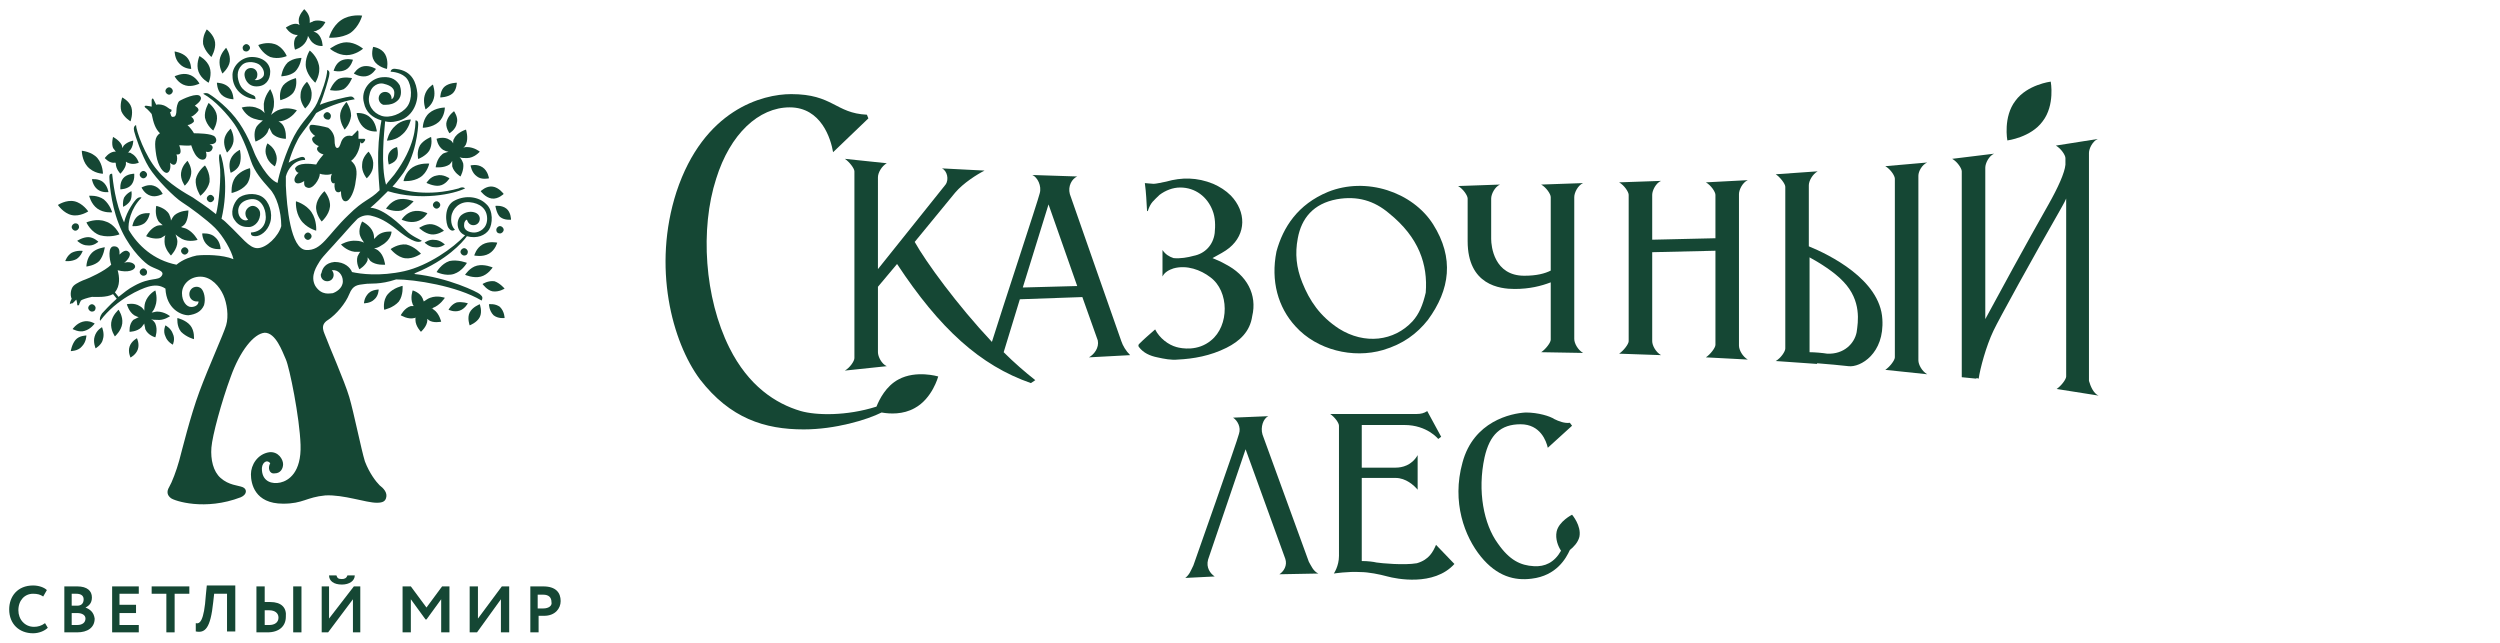 <svg width="272" height="70" viewBox="0 0 272 70" fill="none" xmlns="http://www.w3.org/2000/svg">
	<g>
		<path fill="#154734" d="M5.2,68.3c-0.3,0.3-0.9,0.6-1.6,0.6c-1.5,0-2.6-1-2.6-2.6c0-1.4,0.9-2.6,2.6-2.6 c0.6,0,1.2,0.2,1.5,0.5l-0.4,0.7c-0.3-0.2-0.6-0.3-1.1-0.3c-0.9,0-1.6,0.7-1.6,1.8c0,1,0.7,1.8,1.7,1.8c0.4,0,0.8-0.1,1.2-0.4 L5.2,68.3z"/>
		<path fill="#154734" d="M9.3,66.1L9.3,66.1C9.7,65.9,10,65.6,10,65c0-0.7-0.5-1.2-1.6-1.2c-0.5,0-1.2,0-1.4,0v5 c0.3,0,0.9,0,1.4,0c1.1,0,1.9-0.5,1.9-1.5C10.2,66.6,9.8,66.3,9.3,66.1z M7.8,64.6c0.2,0,0.3,0,0.5,0c0.5,0,0.8,0.2,0.8,0.6 c0,0.5-0.3,0.7-0.7,0.7H7.8V64.6z M8.4,68c-0.2,0-0.5,0-0.6,0v-1.3h0.6c0.5,0,0.9,0.2,0.9,0.6C9.3,67.7,9,68,8.4,68z"/>
		<polygon fill="#154734" points="12.2,63.8 15.1,63.8 15.1,64.6 13,64.6 13,65.8 14.8,65.8 14.8,66.7 13,66.7 13,68 15.1,68 15.1,68.8 12.2,68.8"/>
		<polygon fill="#154734" points="16.5,63.8 20.6,63.8 20.6,64.6 19,64.6 19,68.8 18.1,68.8 18.1,64.6 16.5,64.6"/>
		<path fill="#154734" d="M24.8,64.6h-1.5l-0.1,0.9c-0.3,2.9-0.9,3.4-1.9,3.2l0-0.9c0.4,0.1,0.9-0.1,1.1-3.1l0.1-1h3.1v5h-0.9 V64.6z"/>
		<path fill="#154734" d="M29.4,65.5c-0.1,0-0.3,0-0.6,0v-1.7h-0.9v5c0.3,0,0.8,0,1.2,0c1.3,0,2-0.7,2-1.7 C31.2,66.1,30.6,65.5,29.4,65.5z M29.3,68c-0.2,0-0.3,0-0.5,0v-1.6c0.2,0,0.3,0,0.5,0c0.6,0,1,0.3,1,0.8 C30.3,67.7,29.9,68,29.3,68z"/>
		<rect x="31.9" y="63.8" fill="#154734" width="0.9" height="5"/>
		<polygon fill="#154734" points="35,68.8 35,63.8 35.8,63.8 35.8,67.3 38.5,63.8 39.2,63.8 39.2,68.8 38.4,68.8 38.4,65.2 35.7,68.8"/>
		<path fill="#154734" d="M36.6,62.6c0.1,0.3,0.2,0.4,0.6,0.4c0.3,0,0.5-0.1,0.6-0.4h0.8c0,0.6-0.6,1-1.4,1c-0.9,0-1.4-0.4-1.4-1H36.6 z"/>
		<polygon fill="#154734" points="43.8,63.8 44.7,63.8 46.4,66.1 48.1,63.8 48.9,63.8 48.9,68.8 48,68.8 48,65.2 46.4,67.4 46.3,67.4 44.7,65.2 44.7,68.8 43.8,68.8"/>
		<polygon fill="#154734" points="51.1,68.8 51.1,63.8 52,63.8 52,67.3 54.6,63.8 55.4,63.8 55.4,68.8 54.5,68.8 54.5,65.2 51.9,68.8"/>
		<path fill="#154734" d="M59.1,63.8c-0.4,0-1.1,0-1.4,0v5h0.9V67c0.2,0,0.5,0,0.6,0c1.2,0,1.8-0.8,1.8-1.6 C61,64.5,60.5,63.8,59.1,63.8z M59.1,66.2c-0.2,0-0.4,0-0.6,0v-1.5c0.2,0,0.4,0,0.6,0c0.6,0,0.9,0.3,0.9,0.8 C60.1,65.9,59.7,66.2,59.1,66.2z"/>
	</g>
	<g>
		<path fill="#154734" d="M37.7,4.6c1,0,1.8,0.7,1.8,0.7s-0.8,0.7-1.8,0.7c-1,0-1.8-0.7-1.8-0.7S36.8,4.6,37.7,4.6"/>
		<path fill="#154734" d="M42.1,7.5c0,0,0.2-0.9-0.2-1.6c-0.4-0.7-1.3-0.8-1.3-0.8S40.3,6,40.7,6.6C41.1,7.3,42.1,7.5,42.1,7.5"/>
		<path fill="#154734" d="M37.1,6.6c-0.6,0.3-0.8,1.1-0.8,1.1s0.7,0.2,1.3-0.1c0.6-0.3,0.8-1.1,0.8-1.1S37.7,6.3,37.1,6.6"/>
		<path fill="#154734" d="M29.4,6.2c0.9,0.3,1.8-0.1,1.8-0.1s-0.4-1-1.3-1.3c-0.9-0.3-1.8,0.1-1.8,0.1S28.5,5.8,29.4,6.2"/>
		<path fill="#154734" d="M25,6.7c0.1-0.8-0.4-1.5-0.4-1.5S24,5.8,23.9,6.5C23.8,7.3,24.2,8,24.2,8S24.9,7.4,25,6.7"/>
		<path fill="#154734" d="M23,6.2c0,0,0.5-0.8,0.4-1.6c-0.1-0.8-0.9-1.4-0.9-1.4S22,3.9,22.1,4.8C22.3,5.6,23,6.2,23,6.2"/>
		<path fill="#154734" d="M22.7,9c0,0,0.4-0.9,0.1-1.7c-0.3-0.8-1.1-1.2-1.1-1.2S21.3,7,21.6,7.8C21.9,8.6,22.7,9,22.7,9"/>
		<path fill="#154734" d="M25.4,10.8c0,0,0-0.8-0.5-1.3C24.4,9,23.6,9,23.6,9s0,0.8,0.5,1.3C24.6,10.8,25.4,10.8,25.4,10.8"/>
		<path fill="#154734" d="M20.8,7.5c0,0,0-0.8-0.5-1.3c-0.5-0.5-1.3-0.6-1.3-0.6s0,0.8,0.5,1.3C20,7.5,20.8,7.5,20.8,7.5"/>
		<path fill="#154734" d="M20.2,9.3c0.7,0.2,1.5-0.2,1.5-0.2s-0.4-0.8-1.2-1C19.8,7.9,19,8.3,19,8.3S19.4,9.1,20.2,9.3"/>
		<path fill="#154734" d="M23.2,14.2c0,0,0.5-0.8,0.4-1.6c-0.1-0.8-0.9-1.4-0.9-1.4s-0.5,0.8-0.4,1.6C22.5,13.7,23.2,14.2,23.2,14.2"/>
		<path fill="#154734" d="M24.4,15.2c-0.1,0.7,0.3,1.4,0.3,1.4s0.6-0.5,0.7-1.2c0.1-0.7-0.3-1.4-0.3-1.4S24.5,14.5,24.4,15.2"/>
		<path fill="#154734" d="M25.1,17.3c-0.3,0.7,0,1.5,0,1.5s0.8-0.3,1-1s0-1.5,0-1.5S25.4,16.6,25.1,17.3"/>
		<path fill="#154734" d="M34.4,22.4c-0.1,0.9,0.6,1.7,0.6,1.7s0.8-0.7,0.9-1.6c0.1-0.9-0.6-1.7-0.6-1.7S34.5,21.5,34.4,22.4"/>
		<path fill="#154734" d="M40.6,18c0.1-0.8-0.5-1.5-0.5-1.5s-0.7,0.6-0.7,1.4c-0.1,0.8,0.5,1.5,0.5,1.5S40.6,18.8,40.6,18"/>
		<path fill="#154734" d="M40.3,12.8c-0.6-0.6-1.5-0.5-1.5-0.5s0.1,0.9,0.7,1.5c0.6,0.6,1.5,0.5,1.5,0.5S40.9,13.3,40.3,12.8"/>
		<path fill="#154734" d="M38.2,12.6c0-0.8-0.5-1.5-0.5-1.5S37,11.8,37,12.6c0,0.8,0.5,1.5,0.5,1.5S38.1,13.5,38.2,12.6"/>
		<path fill="#154734" d="M44.7,13c0,0-1,0-1.7,0.7c-0.7,0.6-0.9,1.6-0.9,1.6s1,0,1.7-0.7C44.5,14,44.7,13,44.7,13"/>
		<path fill="#154734" d="M42.3,16.7c-0.2,0.5,0,1.2,0,1.2s0.7-0.2,0.9-0.7s0-1.2,0-1.2S42.6,16.1,42.3,16.7"/>
		<path fill="#154734" d="M47.2,10.7c0.2-0.7-0.1-1.5-0.1-1.5s-0.7,0.4-0.9,1.2c-0.2,0.7,0.1,1.5,0.1,1.5S47,11.5,47.2,10.7"/>
		<path fill="#154734" d="M49.2,10.2c0.5-0.4,0.5-1.2,0.5-1.2s-0.8,0-1.3,0.4c-0.5,0.4-0.5,1.2-0.5,1.2S48.7,10.6,49.2,10.2"/>
		<path fill="#154734" d="M48.6,13.2c-0.2,0.6,0.3,1.3,0.3,1.3s0.7-0.4,0.8-1.1c0.2-0.6-0.3-1.3-0.3-1.3S48.8,12.5,48.6,13.2"/>
		<path fill="#154734" d="M51.2,18c0,0,0.1,0.8,0.7,1.2c0.5,0.4,1.3,0.2,1.3,0.2s-0.1-0.8-0.7-1.2C51.9,17.8,51.2,18,51.2,18"/>
		<path fill="#154734" d="M53.5,21.6c0.7,0.1,1.3-0.5,1.3-0.5s-0.5-0.7-1.2-0.8c-0.7-0.1-1.3,0.5-1.3,0.5S52.8,21.5,53.5,21.6"/>
		<path fill="#154734" d="M55.1,22.7c-0.5-0.4-1.2-0.3-1.2-0.3s0.1,0.8,0.5,1.2c0.5,0.4,1.2,0.3,1.2,0.3S55.6,23.1,55.1,22.7"/>
		<path fill="#154734" d="M45,21.9c0,0-0.9-0.4-1.7-0.2c-0.8,0.2-1.3,1-1.3,1s0.9,0.4,1.7,0.2C44.4,22.6,45,21.9,45,21.9"/>
		<path fill="#154734" d="M44.1,28.1c0.9,0.1,1.7-0.5,1.7-0.5s-0.7-0.8-1.6-1c-0.9-0.1-1.7,0.5-1.7,0.5S43.2,28,44.1,28.1"/>
		<path fill="#154734" d="M45.3,24.1c0.8-0.2,1.2-0.9,1.2-0.9s-0.8-0.4-1.6-0.2c-0.8,0.2-1.2,0.9-1.2,0.9S44.5,24.3,45.3,24.1"/>
		<path fill="#154734" d="M46.9,25.5c0.7,0.1,1.4-0.4,1.4-0.4s-0.6-0.6-1.3-0.7c-0.7-0.1-1.4,0.4-1.4,0.4S46.2,25.4,46.9,25.5"/>
		<path fill="#154734" d="M52.5,26.6c-0.7,0.4-0.9,1.2-0.9,1.2s0.9,0.2,1.6-0.2c0.7-0.4,0.9-1.2,0.9-1.2S53.2,26.2,52.5,26.6"/>
		<path fill="#154734" d="M48.9,28.4c-0.9,0.3-1.4,1.2-1.4,1.2s1,0.5,1.9,0.2c0.9-0.3,1.4-1.2,1.4-1.2S49.8,28.2,48.9,28.4"/>
		<path fill="#154734" d="M52.3,30.1c0.8-0.2,1.3-1,1.3-1s-0.9-0.4-1.7-0.2c-0.8,0.2-1.3,1-1.3,1S51.5,30.3,52.3,30.1"/>
		<path fill="#154734" d="M53.8,30.6c-0.7-0.1-1.3,0.3-1.3,0.3s0.5,0.7,1.1,0.8c0.7,0.1,1.3-0.3,1.3-0.3S54.4,30.8,53.8,30.6"/>
		<path fill="#154734" d="M53.2,33.1c0,0,0,0.7,0.5,1.2c0.5,0.4,1.2,0.3,1.2,0.3s0-0.7-0.5-1.2C53.9,33,53.2,33.1,53.2,33.1"/>
		<path fill="#154734" d="M51.1,34c-0.3,0.6,0,1.4,0,1.4s0.8-0.3,1.1-0.9c0.3-0.6,0-1.4,0-1.4S51.4,33.4,51.1,34"/>
		<path fill="#154734" d="M43.8,31.1c0,0-1,0.2-1.6,0.9c-0.6,0.7-0.4,1.7-0.4,1.7s1-0.2,1.6-0.9C43.9,32.1,43.8,31.1,43.8,31.1"/>
		<path fill="#154734" d="M49.7,32.9c-0.6,0.2-0.9,0.8-0.9,0.8s0.6,0.3,1.2,0.1c0.6-0.2,0.9-0.8,0.9-0.8S50.3,32.8,49.7,32.9"/>
		<path fill="#154734" d="M39.6,33c0,0,0.7,0,1.1-0.4c0.5-0.4,0.5-1.1,0.5-1.1s-0.7,0-1.1,0.4C39.6,32.4,39.6,33,39.6,33"/>
		<path fill="#154734" d="M48.4,26.6c0,0-0.5-0.5-1.1-0.5c-0.6-0.1-1.1,0.3-1.1,0.3s0.5,0.5,1.1,0.5C47.9,27,48.4,26.6,48.4,26.6"/>
		<path fill="#154734" d="M45.5,17.3c0,0,0.8-0.3,1.2-0.9c0.4-0.7,0.2-1.5,0.2-1.5s-0.8,0.3-1.2,0.9C45.3,16.5,45.5,17.3,45.5,17.3"/>
		<path fill="#154734" d="M47.8,20.2c0.7-0.1,1.1-0.8,1.1-0.8s-0.7-0.5-1.4-0.3c-0.7,0.1-1.1,0.8-1.1,0.8S47.2,20.3,47.8,20.2"/>
		<path fill="#154734" d="M44.9,18.2c-0.8,0.5-1,1.5-1,1.5s1,0.1,1.8-0.4c0.8-0.5,1-1.5,1-1.5S45.7,17.7,44.9,18.2"/>
		<path fill="#154734" d="M48.4,11.7c0,0-1,0-1.7,0.6c-0.7,0.6-0.7,1.6-0.7,1.6s1,0,1.7-0.6C48.4,12.7,48.4,11.7,48.4,11.7"/>
		<path fill="#154734" d="M19.7,18.8c-0.1,0.7,0.4,1.4,0.4,1.4s0.6-0.5,0.7-1.3c0.1-0.7-0.4-1.4-0.4-1.4S19.8,18,19.7,18.8"/>
		<path fill="#154734" d="M14.2,13.2c0,0,0.3-0.8,0.1-1.5c-0.2-0.7-1-1.1-1-1.1s-0.3,0.8-0.1,1.5C13.5,12.8,14.2,13.2,14.2,13.2"/>
		<path fill="#154734" d="M11.2,18.9c0,0,0-1-0.6-1.7c-0.6-0.7-1.7-0.8-1.7-0.8s0,1,0.6,1.7C10.2,18.9,11.2,18.9,11.2,18.9"/>
		<path fill="#154734" d="M10,19.5c0,0,0.1,0.7,0.6,1.1c0.5,0.4,1.2,0.3,1.2,0.3s-0.1-0.7-0.6-1.1C10.7,19.4,10,19.5,10,19.5"/>
		<path fill="#154734" d="M10.7,26.3c0,0-0.5-0.5-1.1-0.5c-0.6,0-1.2,0.4-1.2,0.4s0.5,0.5,1.1,0.5C10.2,26.8,10.7,26.3,10.7,26.3"/>
		<path fill="#154734" d="M16.7,20.2c-0.6-0.2-1.3,0.2-1.3,0.2s0.3,0.7,1,0.9c0.6,0.2,1.3-0.2,1.3-0.2S17.4,20.4,16.7,20.2"/>
		<path fill="#154734" d="M14.6,18.9c0,0-0.8,0-1.2,0.5c-0.4,0.5-0.3,1.2-0.3,1.2s0.8,0,1.2-0.5C14.7,19.6,14.6,18.9,14.6,18.9"/>
		<path fill="#154734" d="M15,23.5c-0.5,0.4-0.6,1.1-0.6,1.1s0.7,0.1,1.3-0.3c0.5-0.4,0.6-1.1,0.6-1.1S15.5,23.1,15,23.5"/>
		<path fill="#154734" d="M24,27.1c0,0,0-0.8-0.6-1.3c-0.5-0.5-1.4-0.4-1.4-0.4s0,0.8,0.6,1.3C23.1,27.2,24,27.1,24,27.1"/>
		<path fill="#154734" d="M9.6,23c0,0-0.6-0.9-1.5-1.1c-0.9-0.2-1.8,0.4-1.8,0.4s0.6,0.9,1.5,1.1C8.7,23.6,9.6,23,9.6,23"/>
		<path fill="#154734" d="M21.1,36.9c0,0,0.1-0.9-0.4-1.5c-0.5-0.6-1.4-0.8-1.4-0.8s-0.1,0.9,0.4,1.5C20.3,36.7,21.1,36.9,21.1,36.9"/>
		<path fill="#154734" d="M12.1,35.1c-0.1,0.8,0.4,1.5,0.4,1.5s0.7-0.6,0.8-1.4c0.1-0.8-0.4-1.5-0.4-1.5S12.2,34.3,12.1,35.1"/>
		<path fill="#154734" d="M10.3,36.6c-0.2,0.6,0.1,1.3,0.1,1.3s0.7-0.4,0.8-1c0.2-0.6-0.1-1.3-0.1-1.3S10.5,35.9,10.3,36.6"/>
		<path fill="#154734" d="M9,35c-0.7,0.2-1.1,0.8-1.1,0.8s0.7,0.4,1.3,0.2c0.7-0.2,1.1-0.8,1.1-0.8S9.7,34.8,9,35"/>
		<path fill="#154734" d="M7.7,38.2c0,0,0.8,0,1.2-0.5c0.5-0.5,0.5-1.2,0.5-1.2s-0.8,0-1.2,0.5C7.8,37.5,7.7,38.2,7.7,38.2"/>
		<path fill="#154734" d="M18.8,37.5c0,0,0.3-0.6,0-1.2c-0.2-0.6-0.8-0.9-0.8-0.9s-0.3,0.6,0,1.2C18.2,37.2,18.8,37.5,18.8,37.5"/>
		<path fill="#154734" d="M14.1,37.7c-0.2,0.6,0.1,1.2,0.1,1.2s0.6-0.3,0.8-0.9c0.2-0.6-0.1-1.2-0.1-1.2S14.3,37.1,14.1,37.7"/>
		<path fill="#154734" d="M11.4,26.9c0,0-0.9,0.1-1.4,0.6C9.4,28.1,9.4,29,9.4,29s0.9-0.1,1.4-0.6C11.3,27.8,11.4,26.9,11.4,26.9"/>
		<path fill="#154734" d="M11.3,21.7c-0.7-0.5-1.6-0.4-1.6-0.4s0.2,0.9,0.9,1.4c0.7,0.5,1.6,0.4,1.6,0.4S12,22.3,11.3,21.7"/>
		<path fill="#154734" d="M13,25.5c0,0-0.5-1.1-1.5-1.4c-1-0.4-2.1,0.1-2.1,0.1s0.5,1.1,1.5,1.4C12,25.9,13,25.5,13,25.5"/>
		<path fill="#154734" d="M25.6,19.3C25.1,20,25.2,21,25.2,21s1-0.2,1.6-0.9c0.6-0.7,0.4-1.8,0.4-1.8S26.2,18.5,25.6,19.3"/>
		<path fill="#154734" d="M33.9,23.1c-0.6-0.9-1.7-1.2-1.7-1.2s-0.1,1.1,0.5,2c0.6,0.9,1.7,1.2,1.7,1.2S34.5,24,33.9,23.1"/>
		<path fill="#154734" d="M22.3,18c0,0-0.8,0.6-1,1.5c-0.1,0.9,0.5,1.8,0.5,1.8s0.8-0.6,1-1.5C22.9,18.8,22.3,18,22.3,18"/>
		<path fill="#154734" d="M31.3,6.8c-0.6,0.6-0.7,1.5-0.7,1.5s0.9,0,1.5-0.5c0.6-0.6,0.7-1.5,0.7-1.5S31.9,6.3,31.3,6.8"/>
		<path fill="#154734" d="M31.9,10.1c0.5-0.7,0.3-1.6,0.3-1.6s-0.9,0.2-1.4,0.8c-0.5,0.7-0.3,1.6-0.3,1.6S31.4,10.7,31.9,10.1"/>
		<path fill="#154734" d="M33.9,10.4c0.1-0.8-0.5-1.5-0.5-1.5s-0.7,0.6-0.7,1.4c-0.1,0.8,0.5,1.5,0.5,1.5S33.9,11.2,33.9,10.4"/>
		<path fill="#154734" d="M29.1,15.6c0,0-0.4,0.7-0.1,1.4c0.2,0.7,0.9,1.1,0.9,1.1s0.4-0.7,0.1-1.4C29.8,16,29.1,15.6,29.1,15.6"/>
		<path fill="#154734" d="M30.9,13.1c0.9-0.3,1.4-1.1,1.4-1.1s-0.9-0.4-1.8-0.1c-0.4,0.1-0.8,0.4-1,0.6c0.1-0.3,0.3-0.7,0.3-1.1 c0.1-0.9-0.4-1.7-0.4-1.7s-0.6,0.7-0.7,1.6c0,0.4,0,0.7,0.1,1c-0.2-0.2-0.4-0.4-0.7-0.5c-0.8-0.4-1.8-0.1-1.8-0.1s0.4,0.9,1.3,1.2 c0.3,0.1,0.7,0.2,1,0.2c-0.2,0.2-0.5,0.4-0.7,0.7c-0.4,0.7-0.1,1.6-0.1,1.6s0.9-0.3,1.3-1c0.1-0.2,0.1-0.3,0.2-0.5 c0.1,0.2,0.2,0.4,0.3,0.6c0.5,0.6,1.5,0.6,1.5,0.6s0.1-1-0.4-1.6c-0.4-0.4-0.9-0.5-1.2-0.6l0,0c0,0,0,0,0,0 C29.7,13.2,30.3,13.3,30.9,13.1"/>
		<path fill="#154734" d="M18.5,34.4c0,0-0.6-0.5-1.4-0.5c-0.2,0-0.4,0.1-0.6,0.1c0.2-0.2,0.3-0.4,0.4-0.7c0.3-0.8,0-1.7,0-1.7 s-0.8,0.4-1.1,1.3c-0.1,0.3-0.1,0.7-0.1,0.9c-0.1-0.2-0.3-0.4-0.5-0.5c-0.6-0.4-1.4-0.2-1.4-0.2s0.2,0.8,0.8,1.2 c0.2,0.1,0.4,0.2,0.5,0.2c-0.2,0.1-0.4,0.2-0.6,0.3c-0.5,0.5-0.4,1.3-0.4,1.3s0.8,0,1.3-0.5c0.1-0.1,0.2-0.3,0.3-0.4 c0,0.2,0.1,0.4,0.1,0.6c0.3,0.7,1.1,0.9,1.1,0.9s0.3-0.8,0-1.5c-0.1-0.2-0.3-0.4-0.5-0.5c0.2,0.1,0.4,0.1,0.7,0.1 C17.8,34.9,18.5,34.4,18.5,34.4"/>
		<path fill="#154734" d="M20.5,22.9c0,0-0.9,0-1.5,0.5c-0.2,0.2-0.3,0.4-0.4,0.6c0-0.2-0.1-0.5-0.2-0.7c-0.4-0.7-1.4-0.9-1.4-0.9 s-0.2,0.9,0.2,1.6c0.1,0.2,0.3,0.3,0.5,0.5c-0.2,0-0.5,0-0.7,0.1c-0.7,0.3-1.1,1.1-1.1,1.1s0.8,0.4,1.6,0.2 c0.2-0.1,0.3-0.2,0.5-0.3c-0.1,0.2-0.1,0.4-0.1,0.7c0,0.8,0.7,1.5,0.7,1.5s0.7-0.7,0.7-1.5c0-0.3-0.1-0.5-0.2-0.8 c0.2,0.2,0.4,0.3,0.7,0.5c0.8,0.4,1.7,0.1,1.7,0.1s-0.4-0.8-1.2-1.2c-0.2-0.1-0.4-0.1-0.6-0.2c0.2-0.1,0.3-0.2,0.4-0.3 C20.5,23.9,20.5,22.9,20.5,22.9"/>
		<path fill="#154734" d="M42.6,25.2c0,0-0.9-0.1-1.5,0.4c-0.1,0.1-0.3,0.3-0.4,0.4c0-0.2,0-0.4-0.1-0.7c-0.3-0.8-1.2-1.2-1.2-1.2 s-0.5,0.9-0.2,1.6c0.1,0.3,0.3,0.5,0.4,0.7c-0.2-0.1-0.5-0.2-0.8-0.2c-0.9-0.1-1.7,0.4-1.7,0.4s0.6,0.7,1.5,0.8c0.2,0,0.4,0,0.6,0 c-0.1,0.1-0.2,0.3-0.3,0.5c-0.2,0.7,0.2,1.4,0.2,1.4s0.7-0.4,0.9-1c0-0.1,0-0.2,0-0.3c0.1,0.1,0.2,0.3,0.3,0.4 c0.6,0.5,1.6,0.4,1.6,0.4s-0.1-1-0.7-1.5c-0.1-0.1-0.3-0.2-0.5-0.3c0.3,0,0.5-0.1,0.8-0.3C42.6,26.1,42.6,25.2,42.6,25.2"/>
		<path fill="#154734" d="M49.4,15.1c-0.1,0.1-0.1,0.3-0.1,0.5c-0.1-0.2-0.2-0.3-0.4-0.4c-0.6-0.4-1.4-0.1-1.4-0.1s0.1,0.8,0.7,1.2 c0.2,0.1,0.4,0.2,0.6,0.2c-0.2,0.1-0.5,0.1-0.7,0.3c-0.6,0.5-0.7,1.4-0.7,1.4s0.9,0.1,1.5-0.3c0.1-0.1,0.2-0.2,0.3-0.4 c0,0.2,0,0.4,0,0.6c0.2,0.7,0.9,1.1,0.9,1.1s0.4-0.7,0.3-1.4c-0.1-0.3-0.2-0.5-0.4-0.7c0.2,0.1,0.5,0.1,0.8,0.1 c0.8,0,1.4-0.7,1.4-0.7S51.6,16,50.8,16c-0.1,0-0.3,0-0.4,0.1c0.1-0.1,0.2-0.2,0.3-0.4c0.3-0.7,0-1.6,0-1.6S49.7,14.4,49.4,15.1"/>
		<path fill="#154734" d="M32.2,3.8c0.1,0,0.1,0,0.2,0c-0.1,0.1-0.1,0.2-0.2,0.2c-0.4,0.6-0.1,1.4-0.1,1.4s0.8-0.2,1.2-0.9 c0.1-0.2,0.2-0.4,0.2-0.6c0.1,0.2,0.2,0.3,0.3,0.5C34.3,5.1,35.1,5,35.1,5s0-0.8-0.5-1.3c-0.1-0.1-0.3-0.2-0.5-0.3 c0.1,0,0.3,0,0.4-0.1c0.6-0.2,0.9-0.9,0.9-0.9s-0.7-0.3-1.3-0.1c-0.1,0.1-0.3,0.1-0.4,0.2c0-0.1,0-0.2,0-0.3 c0-0.7-0.6-1.2-0.6-1.2s-0.6,0.6-0.6,1.2c0,0.2,0,0.3,0.1,0.5c-0.1,0-0.2-0.1-0.3-0.1C31.8,2.5,31.1,3,31.1,3S31.5,3.7,32.2,3.8"/>
		<path fill="#154734" d="M48.4,32.4c0,0-0.8-0.3-1.6,0c-0.3,0.1-0.5,0.3-0.7,0.4c0-0.1-0.1-0.2-0.1-0.3c-0.3-0.7-1.1-0.9-1.1-0.9 s-0.3,0.8,0,1.5c0,0.1,0.1,0.1,0.1,0.2c-0.1,0-0.2,0-0.3,0c-0.7,0.2-1.1,1-1.1,1s0.8,0.5,1.5,0.3c0,0,0.1,0,0.1-0.1 c0,0.1,0,0.2,0,0.3c0,0.7,0.6,1.3,0.6,1.3s0.7-0.6,0.7-1.3c0,0,0-0.1,0-0.1c0,0,0.1,0,0.1,0.1C47.1,35.2,48,35,48,35 s-0.2-0.9-0.8-1.3c-0.1-0.1-0.2-0.1-0.3-0.1c0.1,0,0.2,0,0.2-0.1C47.9,33.2,48.4,32.4,48.4,32.4"/>
		<path fill="#154734" d="M12.5,17.7C12.5,17.6,12.6,17.6,12.5,17.7c0.1,0,0.1,0.1,0.1,0.1c0,0.6,0.5,1.1,0.5,1.1s0.5-0.5,0.6-1 c0-0.1,0-0.2,0-0.3c0.1,0,0.1,0.1,0.2,0.1c0.6,0.3,1.2,0,1.2,0s-0.2-0.7-0.8-1c-0.1-0.1-0.2-0.1-0.4-0.1c0.1,0,0.1-0.1,0.2-0.2 c0.4-0.4,0.4-1.1,0.4-1.1s-0.6,0.1-1,0.5c-0.1,0.1-0.1,0.2-0.2,0.3c0-0.1,0-0.2-0.1-0.4c-0.3-0.5-0.9-0.8-0.9-0.8s-0.2,0.7,0,1.2 c0.1,0.1,0.2,0.3,0.3,0.4c-0.1,0-0.1,0-0.2,0c-0.6,0.1-1,0.7-1,0.7S11.9,17.8,12.5,17.7"/>
		<path fill="#154734" d="M34.3,9c0,0,0.6-0.9,0.4-1.9c-0.2-1-1-1.6-1-1.6s-0.6,0.9-0.4,1.9C33.5,8.3,34.3,9,34.3,9"/>
		<path fill="#154734" d="M38.5,8c0,0,0.6,0.4,1.3,0.3c0.7-0.1,1.1-0.8,1.1-0.8s-0.6-0.4-1.3-0.3C38.9,7.3,38.5,8,38.5,8"/>
		<path fill="#154734" d="M36.8,8.6c-0.6,0.4-0.9,1.2-0.9,1.2s0.8,0.2,1.5-0.1c0.6-0.4,0.9-1.2,0.9-1.2S37.4,8.3,36.8,8.6"/>
		<path fill="#154734" d="M38.1,3.6c1-0.7,1.3-1.9,1.3-1.9s-1.3-0.2-2.3,0.5c-1,0.7-1.3,1.9-1.3,1.9S37.1,4.2,38.1,3.6"/>
		<path fill="#154734" d="M13.5,21.5c-0.2,0.5-0.1,1-0.1,1s0.5-0.2,0.8-0.7c0.2-0.5,0.1-1,0.1-1S13.8,21,13.5,21.5"/>
		<path fill="#154734" d="M9,27.3c0,0-0.6-0.1-1.2,0.2c-0.5,0.3-0.7,0.9-0.7,0.9s0.6,0.1,1.2-0.2C8.8,27.9,9,27.3,9,27.3"/>
		<path fill="#154734" d="M39.7,15.3c0.1-0.1,0-0.2-0.1-0.2c-0.1,0-0.6,0-0.6,0s0-0.4,0-0.7c0-0.3-0.2-0.2-0.2-0.1 c-0.1,0.1-0.4,0.4-0.5,0.5c-0.8-0.2-1.1,0.4-1.2,0.7c-0.1,0.3-0.2,0.6-0.4,0.6c-0.2,0-0.3-0.3-0.3-0.9c0-0.6-0.4-1.1-0.7-1.3 c-0.3-0.1-1.7-0.4-1.9-0.3c-0.3,0.2-0.1,0.8,0.5,1.2c-0.7,0.2-0.2,0.9,0.4,1.1c-0.5,0.3,0,0.8,0.5,0.9c-0.1,0.1-0.6,0.7-0.8,1.1 c-2-0.3-2.2,0.3-2.3,0.4c0,0.2,0.2,0.5,0.4,0.5c-0.3,0.2-0.6,0.7-0.4,1c0.2,0.3,0.7,0.1,1-0.1c0,0.1-0.1,0.6,0.3,0.7 c0.6,0.3,1.4-0.9,1.4-1.5c0.2,0.1,1,0.2,1.3,0c-0.3,0.8,0.1,1.2,0.3,1c-0.1,1.2,0.5,1.1,0.7,0.9c0,0.2,0,1.1,0.5,1.1 c0.5,0,1-1.2,1.1-2.2c0.2-1.1,0.1-1.7-0.5-2.2c0.8-0.6,1-1.7,1-2.1C39.3,15.8,39.6,15.5,39.7,15.3"/>
		<path fill="#154734" d="M16.5,12.4c0.2,1,0.4,1.6,0.9,2.1c-0.6,0.4-0.6,1.1-0.4,2.4c0.2,1.2,0.8,2,1.2,1.9c0.3-0.1,0.4-0.6,0.3-1.1 c0.7,0.7,0.9-0.4,0.7-0.9c0.7,0.1,0.4-0.7,0.3-1c0.1,0,1.1,0.1,1.3,0c0.5,1.6,1.2,1.7,1.5,1.5c0.2-0.2,0.2-0.5,0.1-0.8 c0.3,0.1,0.6,0,0.7-0.3c0.1-0.2,0-0.4-0.3-0.5c0.1,0,0.4,0,0.5-0.1c0.1,0,0.4-0.3,0.1-0.7c-0.3-0.4-2-0.4-2.3-0.4 c-0.1-0.2-0.4-0.6-0.7-0.9c0.3,0,0.7-0.3,0.7-0.4c0-0.1,0-0.3-0.3-0.5c0.3-0.1,0.7-0.5,0.8-0.7c0-0.3-0.3-0.4-0.4-0.5 c0.1-0.1,0.9-0.6,0.6-1c-0.3-0.5-2,0.3-2.3,0.5c-0.2,0.2-0.3,0.7-0.3,1c0,0.4-0.1,0.7-0.3,0.7c-0.3,0.1-0.3-0.2-0.4-0.5 c0.2,0,0.2-0.3,0.1-0.3s-0.2-0.1-0.5-0.3c-0.3-0.2-0.8-0.3-1.1-0.2c0,0-0.2-0.4-0.3-0.6c-0.1-0.2-0.2,0-0.2,0.1c0,0.1,0,0.7,0,0.7 s-0.5-0.1-0.6-0.1c-0.2,0-0.2,0.1-0.1,0.2C16.1,11.9,16.5,12.4,16.5,12.4"/>
		<path fill="#154734" d="M27.3,25.3c0,0.2,0,0.4,0.5,0.4c0.5,0,1.3-0.5,1.6-1.5c0.3-1-0.1-2.3-0.9-2.8c-0.8-0.5-2.1-0.3-2.6,0.2 c-0.5,0.5-0.9,1.6-0.4,2.3c0.5,0.8,1.2,0.8,1.6,0.8c0.4,0,1.1-0.4,1.2-1.3l0,0c0-0.1,0-0.1,0-0.2c0-0.4-0.4-0.8-0.8-0.8 c-0.4,0-0.8,0.4-0.8,0.8c0,0.3,0.1,0.5,0.3,0.7c-0.3,0.2-0.7,0-0.9-0.3c-0.3-0.4-0.4-1.6,1-1.9c1.4-0.3,1.8,1.2,1.8,1.7 C29,23.9,28.8,25.2,27.3,25.3"/>
		<path fill="#154734" d="M27.8,10.8c0-0.3-0.1-0.4-0.4-0.5c-0.2-0.1-1-0.4-1.3-1.1c-0.3-0.7-0.4-1.5,0.2-2.1c0.6-0.6,1.7-0.3,2,0 c0.3,0.3,0.5,0.7,0.4,1.1c-0.1,0.3-0.6,0.6-1,0.5c0.2-0.1,0.3-0.3,0.3-0.6c0-0.4-0.3-0.7-0.7-0.7c-0.4,0-0.7,0.3-0.7,0.7 c0,0.4,0.3,1.3,1.3,1.3s1.5-0.7,1.5-1.6c0-0.9-0.8-1.6-2-1.6c-1.2,0-2.2,1.1-2.1,2.1C25.3,9.3,26,10.6,27.8,10.8"/>
		<path fill="#154734" d="M52.2,32c-0.2-0.2-3.4-1.8-7.2-2.2c0.1,0,0.1,0,0.2-0.1c3.4-1.4,5.1-3.3,5.6-4c1.1,0.3,2-0.1,2.4-0.7 c0.4-0.6,0.5-2.1-0.3-2.8c-0.8-0.8-2.2-1-3.4-0.4c-1.3,0.6-1,2.6-0.7,3c0.3,0.4,0.5,0.3,0.7,0.2c-0.1-0.1-0.5-0.5-0.4-1.4 c0.1-0.9,0.9-1.7,2-1.6c1.1,0.1,1.9,0.7,1.9,1.8c0,1.1-0.9,1.5-1.4,1.5c-0.5,0-1.2-0.2-1.1-0.9c0-0.3,0.2-0.5,0.3-0.5 c0.1,0.3,0.3,0.6,0.7,0.6c0.4,0,0.7-0.3,0.7-0.7c0-0.3-0.2-0.6-0.6-0.7l0,0c-0.3-0.1-0.9-0.1-1.4,0.3c-0.6,0.5-0.6,1.8,0.4,2.2 c-1.3,1.4-4,3.3-6.6,3.9c-2.7,0.6-4.8,0.3-5.7,0.1c-0.2-0.5-0.8-1.1-1.9-1.1c-1,0.1-1.3,0.7-1.4,1.1c0,0.1-0.1,0.2-0.1,0.3 c0,0.4,0.3,0.7,0.7,0.7c0.4,0,0.7-0.3,0.7-0.7c0-0.2-0.1-0.4-0.2-0.5c0.7-0.1,1.2,0.5,1.2,1.2c0,0.8-0.8,1.2-1.1,1.3 c-0.3,0-1.2,0.3-1.9-0.8c-0.6-1.1,0.2-2.2,0.5-2.7c0.3-0.5,1.5-1.7,2-2.3c0.4-0.4,1.3-1.5,2.1-2.3c0.4-0.3,1-0.5,1.6-0.3 c0.8,0.2,1.6,0.6,2.7,1.5c1.1,0.9,2.2,1.6,2.7,1.2c-0.3-0.2-1.1-0.5-1.7-1.1c-0.6-0.6-2.4-2.4-3.9-2.5c0.6-0.5,1.1-1,1.9-1.8 c3.6,1.1,7.2,0.3,8.4-0.3c-0.1-0.1-0.3-0.2-0.7,0c-3.3,0.9-5.9,0.3-7.2-0.2c0.3-0.3,0.6-0.7,0.9-1.1c1.7-2.1,1.9-5.4,1.9-5.7 c0-0.3-0.1-0.4-0.3-0.4c0,0.6,0,2.8-2.3,5.9c-0.4,0.5-0.7,0.8-0.9,1.1c-0.6-2.1-0.2-5.7-0.1-6.9c0.4,0.1,0.8,0.1,1.2,0 c1.8-0.3,2.4-2.1,2.3-3.1c-0.1-1-0.5-2.4-2.3-2.6c-0.5-0.1-0.6,0.2-0.6,0.3c0.2,0,1.3,0.1,1.8,0.8c0.5,0.7,0.6,2.2,0,3 c-0.6,0.8-1.9,1.3-2.8,1c-0.9-0.3-1.6-1.2-1.3-2.3c0.2-1.1,1.1-1.3,1.5-1.2c0.4,0.1,1.2,0.3,1.2,1c0,0.4-0.1,0.6-0.3,0.7 c0,0,0-0.1,0-0.1c0-0.4-0.3-0.7-0.7-0.7s-0.7,0.3-0.7,0.7c0,0.3,0.2,0.6,0.5,0.7c0,0,0,0,0,0c0,0,0,0,0,0c0.1,0,0.1,0,0.2,0 c0,0,0,0,0.1,0c0.4,0,0.9-0.1,1.3-0.5c0.5-0.5,0.3-1.3,0.2-1.6c-0.3-0.5-0.8-1-1.9-0.9c-1.3,0.1-2.4,1.4-2,2.8 c0.2,1,0.9,1.6,1.9,1.9c-0.6,3.2-0.3,6.3-0.2,7.6c-1.1,1.1-1.7,1-3.4,2.7c-2.3,2.2-2.9,3.9-4.6,3.8c-1.7-0.1-2.1-4.8-2.2-7 c0-0.3,0-0.7,0-1c0.2-0.8,0.9-1.8,2.1-1.8c0-0.2-0.1-0.4-0.5-0.3c-0.3,0.1-0.9,0.3-1.3,0.6c0.4-1.4,1-2.6,1.3-3 c0.4-0.6,1.1-1.4,1.7-2.4c0.8-0.5,2.8-1.3,4.2-1.5c-0.2-0.3-0.3-0.3-0.5-0.3c-0.2,0-2.4,0.5-3.3,0.9c0.5-1.2,0.9-2.7,1-3.1 c0.1-0.5,0-0.6-0.2-0.7c0,0.8-0.6,2.5-1.1,3.6c-0.5,1.1-1.6,1.9-2.5,3.6c-0.9,1.7-1.7,4.3-1.8,5.1c-1.1-0.4-2.3-2.7-2.5-3.2 c-0.2-0.5-0.9-2.4-2.1-3.9c-1.2-1.5-2.7-2.5-2.9-2.6c-0.2-0.1-0.4-0.1-0.6,0c1.3,0.7,2.7,2.3,3.4,3.3c0.7,1,1.4,2.7,1.8,4 c0.4,1.2,1.2,2.1,2,3c0.8,0.8,1.3,2.5,1.3,4.1C30.3,25.7,29,27,28,27c-0.9,0-1.7-1.2-3.2-2.6c-0.2-0.2-0.4-0.4-0.7-0.6 c0.8-3.4,0.2-6.2-0.1-7c0,0-0.3-0.3-0.1,1.1c0.2,1.2-0.1,4.4-0.4,5.4c-1.1-0.9-2.1-1.5-2.5-1.8c-0.7-0.4-2.7-1.5-3.9-3 c-1.3-1.5-2.3-4.3-2.3-4.9c-0.2,0.1-0.3,0.3-0.2,0.7c0.1,0.4,0.8,2.6,1.6,3.9c0.8,1.3,2.8,3.3,3.6,3.8c0.8,0.5,2.7,1.9,3.6,2.8 c0.9,0.9,1.8,2.5,2,3.4c-1.2-0.5-3.1-0.5-4-0.4c-0.5,0.1-1.5,0.4-2.2,1C16.7,28.3,15,26.7,14,25c-0.1-0.7,0.2-2.3,1.4-3.5 c-0.2-0.1-0.4,0-0.6,0.2c-0.1,0.1-1,1.2-1.3,2.5c-1-2.2-1.2-4.5-1.3-5.3c-0.3,0-0.3,0.2-0.3,0.4s0.1,2.7,1,5 c0.9,2.4,2.5,4,3.2,4.5c0.7,0.5,1.9,0.6,1.5,1.2c-0.4,0.6-1.2,0.1-3,1.1c-0.6,0.3-1.2,0.8-1.7,1.2l-0.4-0.5 c0.6-0.7,0.5-1.7,0.3-2.4c1.1,0.3,1.9,0,1.9-0.4c0-0.4-0.7-0.6-1.2-0.4c0.3-0.2,0.9-0.9,0.5-1.2c-0.3-0.3-0.7,0-1,0.3 c0-0.2,0.1-0.9-0.6-0.9c-0.7,0-0.5,1.4-0.3,2c-0.7,0.7-2.5,1.5-2.8,1.6c-0.3,0.1-1,0.4-1.3,0.7c-0.3,0.3-0.4,1-0.2,1.4 c-0.1,0.2-0.2,0.4-0.2,0.6C7.7,33,7.8,33,7.9,33c0.1-0.1,0.4-0.4,0.4-0.4s0.1,0.3,0.1,0.5c0,0.2,0.1,0.1,0.2,0.1 c0-0.1,0.1-0.3,0.2-0.5c0.1-0.1,0.7-0.3,1.2-0.4c0.4,0,1.6,0.1,2.3-0.3l0.4,0.5c-0.8,0.7-1.4,1.4-1.6,1.6 c-0.2,0.3-0.3,0.6-0.2,0.8c1.8-2.4,4.5-3.5,5.2-3.7c0.7-0.2,1.3-0.2,1.9,0.2c0.1,2.2,1.7,2.9,2.5,2.9c0.8-0.1,1.4-0.4,1.7-1.1 c0.2-0.7,0-1.5-0.3-1.8c0,0,0,0,0,0c-0.1-0.1-0.3-0.2-0.5-0.2c-0.5,0-0.8,0.4-0.8,0.8c0,0.5,0.4,0.8,0.8,0.8c0.1,0,0.1,0,0.2,0 c0,0.4-0.4,0.6-0.8,0.6c-0.5,0-1-0.6-1-1.5c0-0.9,0.8-1.8,2-1.8c1.2,0,2.1,1.1,2.5,2c0.4,0.9,0.6,2.3,0.3,3.3 c-0.3,1-1.9,4.5-2.9,7.2c-1,2.7-1.9,6.4-2.2,7.5c-0.3,1.1-0.8,2.4-1.1,2.9c-0.3,0.5-0.2,0.9,0.2,1.2c0.4,0.3,3.7,1.4,7.6-0.1 c0.7-0.3,0.7-0.9,0.2-1.1c-0.5-0.2-1.5-0.2-2.4-1c-0.8-0.7-1.1-2-1-3.3c0.1-1.3,1.1-5,2.1-7.7c1-2.8,2.5-4.7,3.7-4.8 c1.2,0,1.9,2,2.3,2.9c0.4,0.9,1.5,6.3,1.6,9.3c0.1,3-1.3,3.9-2.2,4.1c-0.9,0.2-1.9-0.1-2-1.3c-0.1-0.8,0.5-1.3,0.9-0.8 c-0.3,0.5-0.1,1.2,0.5,1.1c0.6,0,0.9-0.5,0.9-1c0-0.5-0.5-1.4-1.5-1.3c-1.3,0.2-2,1.4-2,2.4c0,1,0.4,3.2,3.5,3.2 c2.2,0,2.5-0.7,4.6-0.9c2-0.1,4.4,0.8,5.6,0.8c0.7,0,0.9-0.2,1-0.5c0.2-0.6-0.3-1.1-0.7-1.4c-0.4-0.4-1.1-1.3-1.6-2.6 c-0.4-1.3-1.2-5.3-1.7-7c-0.5-1.7-2.3-5.8-2.5-6.4c-0.2-0.6-0.8-1.4,0.2-2c0.9-0.6,1.9-1.8,2.3-2.8c0.4-1,0.9-1,1.7-1.1 c0.6-0.1,1.6,0.1,3.4-0.5c2,0,6.6,0.7,9.3,2.3C52.6,32.3,52.4,32.2,52.2,32"/>
		<path fill="#154734" d="M26.8,5.6c0.2,0,0.4-0.2,0.4-0.4c0-0.2-0.2-0.4-0.4-0.4c-0.2,0-0.4,0.2-0.4,0.4C26.4,5.4,26.5,5.6,26.8,5.6"/>
		<path fill="#154734" d="M18.4,10.3c0.2,0,0.4-0.2,0.4-0.4c0-0.2-0.2-0.4-0.4-0.4c-0.2,0-0.4,0.2-0.4,0.4C18,10.1,18.2,10.3,18.4,10.3"/>
		<path fill="#154734" d="M36,12.6c0-0.2-0.2-0.4-0.4-0.4c-0.2,0-0.4,0.2-0.4,0.4c0,0.2,0.2,0.4,0.4,0.4C35.8,13.1,36,12.9,36,12.6"/>
		<path fill="#154734" d="M33.1,25.7c0,0.2,0.2,0.4,0.4,0.4c0.2,0,0.4-0.2,0.4-0.4s-0.2-0.4-0.4-0.4C33.3,25.3,33.1,25.5,33.1,25.7"/>
		<path fill="#154734" d="M47.9,22.3c0-0.2-0.2-0.4-0.4-0.4c-0.2,0-0.4,0.2-0.4,0.4c0,0.2,0.2,0.4,0.4,0.4 C47.7,22.7,47.9,22.5,47.9,22.3"/>
		<path fill="#154734" d="M54.4,25.4c0.2,0,0.4-0.2,0.4-0.4c0-0.2-0.2-0.4-0.4-0.4S54,24.8,54,25C54,25.3,54.2,25.4,54.4,25.4"/>
		<path fill="#154734" d="M8.2,24.3c-0.2,0-0.4,0.2-0.4,0.4c0,0.2,0.2,0.4,0.4,0.4c0.2,0,0.4-0.2,0.4-0.4C8.6,24.5,8.5,24.3,8.2,24.3"/>
		<path fill="#154734" d="M19.7,27.3c0,0.2,0.2,0.4,0.4,0.4c0.2,0,0.4-0.2,0.4-0.4s-0.2-0.4-0.4-0.4C19.9,26.9,19.7,27.1,19.7,27.3"/>
		<path fill="#154734" d="M15.6,18.6c-0.2,0-0.4,0.2-0.4,0.4c0,0.2,0.2,0.4,0.4,0.4c0.2,0,0.4-0.2,0.4-0.4C16,18.8,15.8,18.6,15.6,18.6"/>
		<path fill="#154734" d="M22.9,22c0.2,0,0.4-0.2,0.4-0.4s-0.2-0.4-0.4-0.4c-0.2,0-0.4,0.2-0.4,0.4S22.7,22,22.9,22"/>
		<path fill="#154734" d="M16,29.6c0-0.2-0.2-0.4-0.4-0.4c-0.2,0-0.4,0.2-0.4,0.4s0.2,0.4,0.4,0.4C15.8,30,16,29.9,16,29.6"/>
		<path fill="#154734" d="M10.4,33.5c0-0.2-0.2-0.4-0.4-0.4c-0.2,0-0.4,0.2-0.4,0.4c0,0.2,0.2,0.4,0.4,0.4 C10.3,33.9,10.4,33.7,10.4,33.5"/>
		<path fill="#154734" d="M50.9,27.4c0-0.2-0.2-0.4-0.4-0.4c-0.2,0-0.4,0.2-0.4,0.4s0.2,0.4,0.4,0.4C50.8,27.8,50.9,27.6,50.9,27.4"/>
	</g>
	<g style="transform: scale( 0.8 ) translate( 15px, 10px );">
		<path fill="#154734" d="M133.1,38.6l5.6-0.3c-0.6-0.6-1-1.3-1.2-1.9c0,0-6.7-19.1-7-20c-0.3-1.1,0.3-2.1,1-2.4l-6.1-0.2 c0.7,0.3,1.3,1.5,1,2.5c-0.2,0.9-5.2,16-6.5,20.2c-4.7-5-9-10.9-10.5-13.6l5.5-6.7c1.1-1.3,3-2.5,4-3l-5.8-0.3 c0.7,0.3,1,1.5,0.5,2.2l-9.2,11.5V14.1c0-0.6,0.5-1.5,1.2-1.9l-5.7-0.6c0.6,0.4,1.3,1.3,1.3,1.7v25.4c0,0.4-0.6,1.3-1.3,1.7 l5.7-0.6c-0.7-0.3-1.2-1.3-1.2-1.9v-8.9l2.6-3.1c5.8,8.8,11.3,13.8,18.2,16.2l0.6-0.4c-1.4-1.1-2.9-2.4-4.3-3.8l2.2-7.2l8.5-0.3 l2.1,5.9C134.5,37.3,133.8,38.2,133.1,38.6z M124.1,29.1l3.5-11.3l3.9,11.1L124.1,29.1z"/>
		<path fill="#154734" d="M221.5,16.4V37c0,0.6,0.5,1.5,1.2,1.9l-5.7-0.3c0.6-0.4,1.3-1.3,1.3-1.7V24.1l-8.6,0.2v12.1 c0,0.6,0.5,1.5,1.2,1.9l-5.7-0.2c0.6-0.4,1.3-1.3,1.3-1.7V16.5c0-0.4-0.6-1.3-1.3-1.7l5.7-0.2c-0.7,0.3-1.2,1.3-1.2,1.9v6.1 l8.6-0.2v-5.9c0-0.4-0.6-1.3-1.3-1.7l5.7-0.3C222,14.8,221.5,15.8,221.5,16.4z"/>
		<path fill="#154734" d="M179.9,20.5c-2.8-4.4-9.1-6.5-14.3-4.4c-4.1,1.7-6.1,4.8-7,8.1c-0.8,4,0.2,7.6,2.6,10.2 c2.9,3.2,7.8,4.4,11.9,3.2c2.7-0.8,4.6-2.2,6.1-4.1C182.2,29.4,182.8,25.1,179.9,20.5z M178.9,29.8c-0.4,1.7-0.9,2.9-1.8,3.9 c-2.5,2.7-6.5,3.2-10,1c-2.6-1.7-4-3.8-5-6.3c-0.8-2-1-3.9-0.6-6c0.5-2.7,2.1-4.7,5.3-5.3c2.8-0.5,5.1,0.2,7.1,1.9 C178,22.3,179.2,26,178.9,29.8z"/>
		<path fill="#154734" d="M151.8,37.3c-2.2,1.1-4.5,1.5-6.6,1.6c-0.9,0.1-1.9-0.1-2.8-0.3c-1-0.2-1.9-0.6-2.5-1.4 c-0.1-0.1-0.1-0.3,0-0.4c0.8-0.8,1.3-1.2,2.2-2c0.6,1.2,1.8,2.1,2.9,2.4c0.7,0.2,2.9,0.6,4.7-0.9c2.5-2,2.5-6.7-0.1-8.6 c-1.3-1-3.2-1.7-5-1.2c-0.6,0.2-1.2,0.5-1.5,1.1c0-1.2,0-2.4,0-3.6c0.4,0.6,0.9,0.9,1.5,1.1c0.9,0.1,2-0.1,2.7-0.3 c1.6-0.3,2.7-1.5,2.9-3.1c0.1-1,0.1-2.1-0.3-3.1c-0.7-1.8-2.3-3.1-4.4-3.1c-1,0-2,0.4-2.8,1c-0.8,0.8-1.2,1-1.6,2.2 c0,0,0,0-0.1,0c-0.1-1.5-0.1-2.3-0.3-3.8c0.2,0,0.9,0.1,1.2,0.1c0.3,0,1.2-0.2,1.7-0.3c2.1-0.6,4.2-0.6,6.4,0.3 c0.9,0.4,1.7,0.9,2.4,1.6c2.1,2.2,2.1,5.2-0.2,7.1c-0.6,0.5-1.4,0.9-2.3,1.4c0.7,0.3,1.2,0.5,1.7,0.8c3,1.5,4.4,4.2,3.7,7.1 C155,35.1,153.6,36.4,151.8,37.3z"/>
		<path fill="#154734" d="M191,29.3c-2,0-6.4-0.5-6.4-6.5V17c0-0.4-0.6-1.3-1.3-1.7l5.7-0.2c-0.7,0.3-1.2,1.3-1.2,1.9v5.5 c0,1,0.4,5,4.5,5c1.7,0,2.8-0.3,3.6-0.7v-10c0-0.4-0.6-1.3-1.3-1.7l5.7-0.2c-0.7,0.3-1.2,1.3-1.2,1.9v19.3c0,0.6,0.5,1.5,1.2,1.9 l-5.7-0.1c0.6-0.4,1.3-1.3,1.3-1.7v-7.8C194.6,28.9,193,29.3,191,29.3z"/>
		<path fill="#154734" d="M245.9,13.9V39c0,0.6,0.5,1.5,1.2,1.9l-5.7-0.6c0.6-0.4,1.3-1.3,1.3-1.7V14.3c0-0.4-0.6-1.3-1.3-1.7 l5.7-0.5C246.4,12.4,245.9,13.3,245.9,13.9z"/>
		<path fill="#154734" d="M241,33.4c-0.3-5.4-7.3-8.8-10-9.9v-8.3c0-0.6,0.5-1.5,1.2-1.9l-5.7,0.4c0.6,0.4,1.3,1.3,1.3,1.7v22 c0,0.4-0.6,1.3-1.3,1.7l5.7,0.4c0,0-0.1,0-0.1-0.1c1.4,0.1,3.4,0.3,4.3,0.4C238,40,241.3,38.1,241,33.4z M237.5,35.2 c-0.3,1.5-1.7,3-4,2.9c-0.6-0.1-1.7-0.2-2.4-0.2c0-0.1,0-0.1,0-0.2V25c1.3,0.7,3.4,2,4.6,3.3C238.2,30.9,237.7,33.8,237.5,35.2z"/>
		<path fill="#154734" d="M270.4,43.8l-5.7-0.9c0.6-0.4,1.3-1.3,1.3-1.7V17c-0.3,0.7-0.7,1.3-0.9,1.7 c-3.5,6.1-8.3,14.8-9,16.3c-1,2.1-1.8,5.1-2,6.5l-0.3-0.1l0,0.1l-2-0.2v-28c0-0.4-0.6-1.3-1.3-1.7l5.7-0.7 c-0.7,0.3-1.2,1.3-1.2,1.9v20.6c1.5-2.8,5.7-10.5,8.6-15.6c1.3-2.3,2.2-4.3,2.3-5.4v-0.9c0-0.4-0.6-1.3-1.3-1.7l5.7-0.9 c-0.7,0.3-1.2,1.3-1.2,1.9v31C269.3,42.5,269.7,43.5,270.4,43.8z"/>
		<path fill="#154734" d="M258,9.1c0,0-0.6-3.2,1.1-5.4c1.6-2.2,4.8-2.6,4.8-2.6s0.6,3.2-1.1,5.4C261.2,8.7,258,9.1,258,9.1z"/>
		<path fill="#154734" d="M112.6,41.2c0,0-0.8,3-3.2,4.3c-1.6,0.9-3.4,0.8-4.5,0.6c-2,1-6.3,2.3-10.6,2.3 c-5.3,0-10-1.5-14.1-6.8c-3.8-5.1-6.5-15.3-3.2-25.5C80.7,4.9,88.7,2.8,92.6,2.8c5.7,0,6,2.6,10.3,2.8l0.2,0.5l-4.8,4.6 c-0.3-1.8-1.6-6.1-5.9-6.1c-4.2,0-8.1,3.6-10,9.7c-2.2,6.8-1.6,16.2,1.8,23c2.6,5.2,6.3,7.6,9.7,8.6c2.1,0.6,6.2,0.7,10.3-0.6 c0.4-1,1.3-2.8,3-3.7C109.6,40.3,112.6,41.2,112.6,41.2z"/>
		<path fill="#154734" d="M164.3,68l-5.3,0.1c0.6-0.4,1.1-1.2,0.8-2.1l-5.4-14.9l-5.1,15c-0.3,1.1,0.3,1.9,0.9,2.3l-4,0.2 c0.6-0.5,0.7-0.9,1.1-1.7c0,0,6-17,6.2-17.9c0.3-0.9-0.2-1.8-0.8-2.2l4.8-0.2c-0.7,0.3-1.1,1.5-0.8,2.5l6.3,17.3 C163.3,66.9,163.6,67.7,164.3,68z"/>
		<path fill="#154734" d="M180.3,64.1l2.5,2.6c-2.8,3.1-8,2-9.1,1.7c-1.1-0.3-2.6-0.6-3.7-0.6c-1.7-0.1-3.6,0.2-3.6,0.2s0.7-1,0.7-2.4 V47.9c0-0.4-0.6-1.2-1.2-1.6c0,0,11.4,0,11.8,0c0.5,0,1-0.1,1.4-0.4l1.9,3.5l-0.4,0.3c0,0-1.5-1.9-4.6-1.9h-5.8c0,0,0,0,0,0.1 v5.7h4.6c0.9,0,2.2-0.3,3-1.7v4.7c-0.5-0.6-1.6-1.6-3-1.6h-4.6v11.3c0.8,0,1.6,0.1,2,0.2c0.6,0.1,3.8,0.4,5.5,0.1 C179.4,66.1,179.9,65,180.3,64.1z"/>
		<path fill="#154734" d="M198.8,60c0,0,1.3,1.5,1,3c-0.2,0.8-0.8,1.4-1.3,1.8c-0.5,1.1-1.8,3.5-5.2,3.9 c-2.3,0.3-4.7-0.3-6.9-3c-2.2-2.7-4-7.4-2.5-12.8c1.5-5.6,6.6-6.7,8.6-6.8c1.7,0,3.3,0.5,3.9,0.9c0.6,0.3,1.4,0.6,2.1,0.5 l0.3,0.4l-3.3,3c-0.2-0.9-1-3.2-3.7-3.2c-2.7,0-4.2,1.4-4.9,4.5c-1,4.6-0.1,9.1,1.8,11.7c1.6,2.3,3.1,3,4.9,3.1 c1.5,0.1,2.8-0.5,3.7-2.1c-0.4-0.6-0.8-1.6-0.6-2.6C197,60.9,198.8,60,198.8,60z"/>
	</g>
</svg>